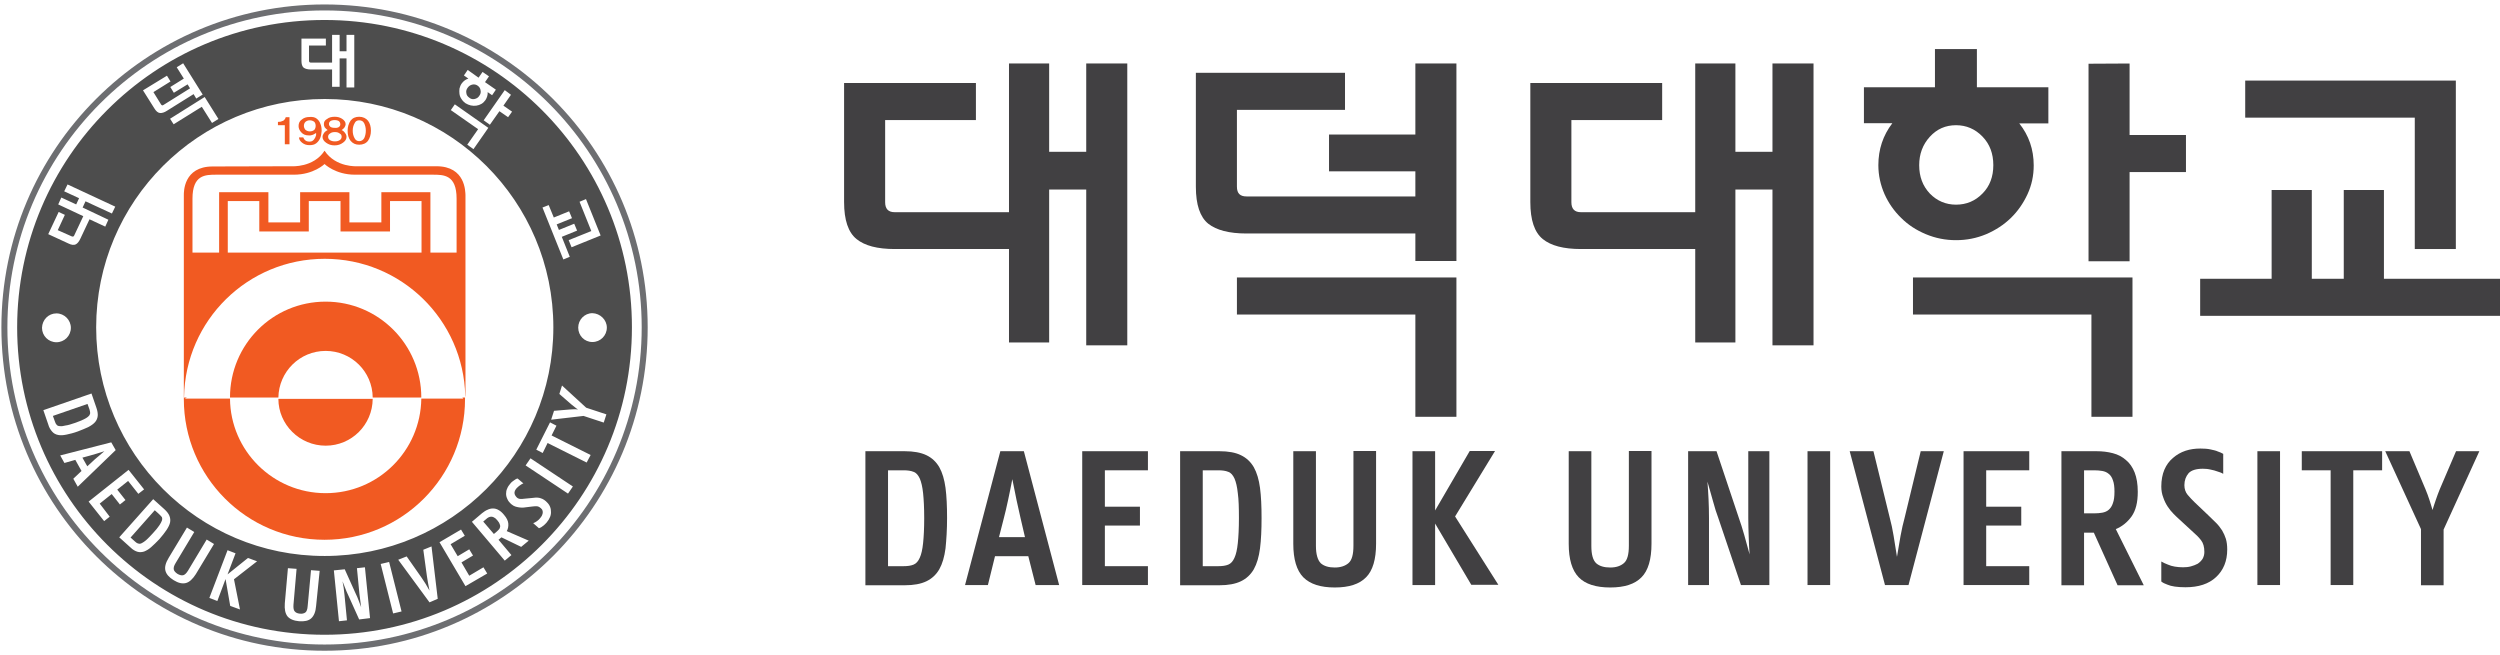 <svg width="359" height="94" viewBox="0 0 359 94" fill="none" xmlns="http://www.w3.org/2000/svg">
<path d="M147.058 35.761H128.477C125.992 35.761 124.175 35.283 122.996 34.327C121.816 33.371 121.211 31.618 121.211 29.004V11.922H140.142V17.244H127.107V29.036C127.107 29.992 127.553 30.471 128.477 30.471H147.058V35.761ZM161.878 9.117V49.593H155.982V27.22H150.659V49.178H144.891V9.117H150.659V21.802H155.982V9.117H161.878Z" fill="#414042"/>
<path d="M203.787 33.53H178.992C176.506 33.53 174.69 33.052 173.51 32.128C172.331 31.172 171.726 29.419 171.726 26.805V10.456H193.143V15.778H177.622V26.805C177.622 27.762 178.068 28.208 178.992 28.208H203.756V33.53H203.787ZM203.246 59.855V45.163H177.622V39.84H209.142V59.855H203.246ZM209.142 9.117V37.482H203.246V24.606H190.848V19.316H203.246V9.117H209.142Z" fill="#414042"/>
<path d="M245.251 35.761H227.021C224.535 35.761 222.719 35.283 221.54 34.327C220.36 33.371 219.755 31.618 219.755 29.004V11.922H238.686V17.244H225.651V29.036C225.651 29.992 226.097 30.471 227.021 30.471H245.251V35.761ZM249.203 9.117V21.802H254.526V9.117H260.422V49.593H254.526V27.22H249.203V49.178H243.435V9.117H249.203Z" fill="#414042"/>
<path d="M269.732 23.716C269.732 21.453 270.401 19.445 271.74 17.693H267.66V12.53H277.859V7.048H283.882V12.53H294.145V17.724H289.97C291.34 19.445 292.041 21.453 292.041 23.748C292.041 25.214 291.754 26.584 291.149 27.891C290.543 29.198 289.746 30.345 288.758 31.301C287.739 32.289 286.559 33.054 285.221 33.628C283.85 34.202 282.416 34.488 280.886 34.488C279.357 34.488 277.922 34.202 276.552 33.628C275.182 33.054 274.002 32.289 273.014 31.301C271.995 30.313 271.198 29.166 270.624 27.891C270.05 26.584 269.732 25.182 269.732 23.716ZM275.596 23.716C275.596 25.373 276.106 26.712 277.126 27.796C278.146 28.847 279.42 29.389 280.886 29.389C282.384 29.389 283.659 28.847 284.679 27.796C285.731 26.744 286.241 25.373 286.241 23.716C286.241 22.059 285.731 20.689 284.679 19.605C283.627 18.521 282.353 17.98 280.886 17.98C279.389 17.98 278.146 18.521 277.126 19.637C276.106 20.752 275.596 22.123 275.596 23.716ZM300.328 59.857V45.165H274.704V39.843H306.224V59.857H300.328ZM305.809 9.119V19.382H313.904V24.704H305.809V37.516H299.913V9.151" fill="#414042"/>
<path d="M359.001 40.032V45.354H315.943V40.032H326.206V27.284H331.974V40.032H336.564V27.284H342.332V40.032H359.001ZM346.762 35.761V16.894H322.413V11.571H352.658V35.761H346.762Z" fill="#414042"/>
<path d="M124.271 64.794H129.912C131.186 64.794 132.238 64.985 133.035 65.368C133.832 65.75 134.437 66.324 134.883 67.089C135.33 67.885 135.616 68.873 135.776 70.053C135.935 71.264 135.999 72.698 135.999 74.387C135.999 76.076 135.903 77.51 135.776 78.753C135.616 79.964 135.33 80.952 134.883 81.749C134.437 82.514 133.832 83.088 133.035 83.47C132.238 83.853 131.218 84.044 129.912 84.044H124.271V64.794ZM127.521 67.535V81.303H129.752C130.326 81.303 130.804 81.239 131.186 81.08C131.569 80.921 131.856 80.602 132.079 80.092C132.302 79.614 132.461 78.913 132.557 77.988C132.652 77.096 132.716 75.885 132.716 74.387C132.716 72.921 132.652 71.742 132.557 70.817C132.461 69.925 132.302 69.224 132.079 68.714C131.856 68.236 131.569 67.885 131.186 67.758C130.804 67.599 130.326 67.535 129.752 67.535H127.521Z" fill="#414042"/>
<path d="M147.026 64.794L152.093 84.012H148.715L147.663 79.869H142.883L141.863 84.012H138.58L143.648 64.794H147.026ZM143.456 77.128H147.185L146.548 74.387C146.388 73.686 146.197 72.825 145.974 71.805C145.783 70.786 145.56 69.798 145.369 68.81C145.177 69.798 144.986 70.786 144.763 71.805C144.54 72.825 144.349 73.686 144.157 74.387L143.456 77.128Z" fill="#414042"/>
<path d="M155.408 84.012V64.794H164.842V67.535H158.659V72.762H163.695V75.471H158.659V81.303H164.842V84.012H155.408Z" fill="#414042"/>
<path d="M169.464 64.794H175.105C176.38 64.794 177.432 64.985 178.196 65.368C178.993 65.75 179.599 66.324 180.045 67.089C180.491 67.885 180.778 68.873 180.937 70.053C181.097 71.264 181.16 72.698 181.16 74.387C181.16 76.076 181.097 77.51 180.937 78.753C180.778 79.964 180.491 80.952 180.045 81.749C179.599 82.514 178.993 83.088 178.196 83.47C177.4 83.853 176.38 84.044 175.105 84.044H169.464V64.794ZM172.715 67.535V81.303H174.946C175.519 81.303 175.997 81.239 176.38 81.08C176.762 80.921 177.049 80.602 177.272 80.092C177.495 79.614 177.655 78.913 177.75 77.988C177.846 77.096 177.91 75.885 177.91 74.387C177.91 72.921 177.878 71.742 177.75 70.817C177.655 69.925 177.495 69.224 177.272 68.714C177.049 68.236 176.762 67.885 176.38 67.758C175.997 67.599 175.519 67.535 174.946 67.535H172.715Z" fill="#414042"/>
<path d="M191.677 81.494C192.505 81.494 193.175 81.271 193.653 80.856C194.131 80.442 194.354 79.613 194.354 78.371V64.762H197.605V78.084C197.605 80.315 197.126 81.94 196.17 82.896C195.214 83.884 193.716 84.362 191.677 84.362C189.637 84.362 188.139 83.884 187.151 82.896C186.195 81.908 185.717 80.315 185.717 78.084V64.794H188.968V78.402C188.968 79.613 189.223 80.442 189.669 80.888C190.147 81.303 190.816 81.494 191.677 81.494Z" fill="#414042"/>
<path d="M202.832 84.012V64.794H206.083V73.303L211.055 64.762H214.688L208.951 74.163L215.166 83.98H211.278L206.083 75.183V84.012H202.832Z" fill="#414042"/>
<path d="M231.227 81.494C232.088 81.494 232.725 81.271 233.203 80.856C233.681 80.442 233.905 79.613 233.905 78.371V64.762H237.155V78.084C237.155 80.315 236.677 81.94 235.721 82.896C234.765 83.884 233.267 84.362 231.227 84.362C229.188 84.362 227.658 83.884 226.702 82.896C225.746 81.908 225.268 80.315 225.268 78.084V64.794H228.518V78.402C228.518 79.613 228.741 80.442 229.22 80.888C229.698 81.303 230.367 81.494 231.227 81.494Z" fill="#414042"/>
<path d="M250 84.012L246.749 74.387C246.494 73.718 246.24 72.921 245.985 71.965C245.73 71.009 245.443 70.085 245.188 69.16C245.315 70.754 245.411 72.507 245.411 74.387V84.012H242.415V64.794H246.494L249.713 74.419C249.968 75.088 250.191 75.885 250.478 76.841C250.733 77.797 250.988 78.721 251.243 79.614C251.179 78.849 251.148 78.02 251.116 77.128C251.084 76.236 251.052 75.343 251.052 74.419V64.794H254.08V84.012H250Z" fill="#414042"/>
<path d="M259.56 84.012V64.794H262.81V84.012H259.56Z" fill="#414042"/>
<path d="M270.684 84.012L265.616 64.794H269.026L271.385 74.419C271.576 75.12 271.767 75.981 271.927 76.969C272.086 77.988 272.245 78.976 272.405 79.964C272.564 78.976 272.755 77.988 272.915 76.969C273.106 75.949 273.297 75.088 273.488 74.419L275.815 64.794H279.129L274.062 84.012H270.684Z" fill="#414042"/>
<path d="M281.966 84.012V64.794H291.4V67.535H285.217V72.762H290.252V75.471H285.217V81.303H291.4V84.012H281.966Z" fill="#414042"/>
<path d="M296.021 84.012V64.794H301.056C301.917 64.794 302.681 64.89 303.414 65.081C304.148 65.272 304.753 65.591 305.295 66.069C305.837 66.515 306.251 67.121 306.538 67.853C306.825 68.587 306.984 69.511 306.984 70.626C306.984 72.156 306.697 73.303 306.092 74.164C305.486 74.993 304.753 75.598 303.829 75.981L307.844 84.044H304.084L300.674 76.49H299.271V84.044H296.021V84.012ZM299.271 67.535V73.718H300.705C301.152 73.718 301.534 73.686 301.885 73.622C302.235 73.558 302.554 73.431 302.809 73.208C303.064 72.985 303.287 72.666 303.414 72.252C303.574 71.837 303.638 71.296 303.638 70.594C303.638 69.925 303.574 69.383 303.414 68.969C303.287 68.555 303.064 68.236 302.809 68.045C302.554 67.822 302.235 67.694 301.885 67.63C301.534 67.567 301.152 67.535 300.705 67.535H299.271Z" fill="#414042"/>
<path d="M316.323 67.311C315.367 67.311 314.666 67.534 314.283 67.949C313.901 68.395 313.678 68.969 313.678 69.67C313.678 70.212 313.837 70.69 314.156 71.072C314.475 71.454 314.825 71.805 315.144 72.124L317.088 73.972C317.534 74.387 317.917 74.769 318.235 75.088C318.586 75.438 318.841 75.789 319.096 76.171C319.319 76.554 319.51 76.968 319.638 77.382C319.765 77.829 319.829 78.307 319.829 78.912C319.829 80.57 319.287 81.876 318.235 82.864C317.184 83.852 315.718 84.33 313.837 84.33C313.263 84.33 312.754 84.298 312.307 84.235C311.861 84.171 311.511 84.075 311.224 83.948C310.873 83.82 310.586 83.693 310.363 83.502V80.633C310.65 80.793 310.969 80.952 311.319 81.079C311.606 81.207 311.925 81.302 312.307 81.366C312.69 81.43 313.072 81.462 313.487 81.462C313.869 81.462 314.251 81.43 314.602 81.334C314.953 81.239 315.303 81.111 315.59 80.952C315.877 80.761 316.1 80.538 316.291 80.251C316.451 79.964 316.546 79.645 316.546 79.263C316.546 78.53 316.387 77.988 316.068 77.574C315.749 77.159 315.367 76.777 314.953 76.426L312.913 74.546C312.658 74.323 312.403 74.068 312.116 73.781C311.829 73.494 311.542 73.144 311.288 72.761C311.033 72.379 310.809 71.933 310.65 71.454C310.459 70.977 310.363 70.435 310.363 69.861C310.363 68.937 310.523 68.108 310.809 67.439C311.096 66.77 311.511 66.196 312.052 65.75C312.562 65.303 313.168 64.953 313.837 64.73C314.506 64.507 315.208 64.411 315.972 64.411C316.514 64.411 317.024 64.443 317.439 64.539C317.853 64.634 318.203 64.698 318.458 64.825C318.777 64.921 319.032 65.049 319.255 65.176V68.044C319 67.885 318.713 67.789 318.395 67.694C318.14 67.598 317.821 67.503 317.47 67.439C317.088 67.343 316.706 67.311 316.323 67.311Z" fill="#414042"/>
<path d="M324.162 84.012V64.794H327.413V84.012H324.162Z" fill="#414042"/>
<path d="M342.041 67.535H337.93V84.012H334.679V67.535H330.536V64.794H342.073V67.535H342.041Z" fill="#414042"/>
<path d="M347.652 84.012V75.981L342.521 64.794H345.994L348.321 70.308C348.512 70.786 348.703 71.264 348.863 71.774C349.022 72.284 349.181 72.762 349.309 73.24C349.468 72.762 349.596 72.284 349.787 71.774C349.946 71.296 350.138 70.786 350.329 70.308L352.687 64.794H356.034L350.902 76.044V84.044H347.652V84.012Z" fill="#414042"/>
<path d="M62.667 23.873H51.321C51.321 23.873 48.23 24.097 46.605 21.643V23.555C46.605 23.555 48.166 25.085 50.971 25.085H62.125C63.719 25.085 65.567 25.085 65.567 28.527V36.271H61.807V27.602H54.763V31.937H50.174V27.602H43.099V31.937H38.541V27.602H31.466V36.271H27.641V28.527C27.641 25.085 29.49 25.085 31.084 25.085H42.206C45.043 25.085 46.605 23.555 46.605 23.555V21.643C45.011 24.097 41.888 23.873 41.888 23.873L30.542 23.905C26.335 23.905 26.398 27.602 26.398 28.017V57.115C26.398 57.083 26.398 57.051 26.43 57.019C26.622 45.992 35.577 37.164 46.636 37.164C57.632 37.164 66.555 45.928 66.81 56.86C66.842 56.955 66.842 57.019 66.842 57.115V27.985C66.81 27.57 66.874 23.873 62.667 23.873ZM60.532 36.271H32.709V28.877H37.234V33.243H44.342V28.877H48.899V33.243H56.006V28.877H60.532V36.271Z" fill="#F15A22"/>
<path d="M66.523 57.242H60.5C60.404 64.764 54.285 70.819 46.764 70.819C39.21 70.819 33.091 64.732 33.028 57.242H26.526L26.845 57.083H26.398V57.306C26.398 68.461 35.418 77.512 46.604 77.512C57.759 77.512 66.778 68.461 66.778 57.306C66.778 57.242 66.778 57.147 66.778 57.083H66.396L66.523 57.242Z" fill="#F15A22"/>
<path d="M46.764 50.391C50.461 50.391 53.488 53.355 53.52 57.084H60.5C60.5 49.467 54.349 43.315 46.764 43.315C39.147 43.315 33.027 49.467 33.027 57.084H39.975C40.039 53.386 43.035 50.391 46.764 50.391Z" fill="#F15A22"/>
<path d="M46.763 63.999C50.492 63.999 53.488 61.003 53.52 57.274H39.975C39.975 60.971 43.034 63.999 46.763 63.999Z" fill="#F15A22"/>
<path d="M40.9 20.717V17.976H39.912V17.498C40.072 17.498 40.199 17.498 40.326 17.466C40.454 17.403 40.581 17.371 40.677 17.339C40.773 17.243 40.836 17.212 40.9 17.116C40.964 17.02 40.996 16.957 41.028 16.829H41.569V20.717H40.9Z" fill="#F15A22"/>
<path d="M45.456 17.021C45.712 17.212 45.903 17.467 45.998 17.754C46.126 18.041 46.19 18.36 46.19 18.806C46.158 19.22 46.094 19.571 45.967 19.857C45.839 20.144 45.648 20.399 45.393 20.59C45.138 20.782 44.819 20.845 44.437 20.845C43.99 20.845 43.672 20.718 43.385 20.495C43.098 20.272 42.939 20.017 42.939 19.73H43.544C43.608 19.857 43.672 20.017 43.831 20.144C43.959 20.272 44.182 20.335 44.437 20.335C44.692 20.335 44.851 20.272 44.978 20.144C45.106 20.049 45.17 19.889 45.265 19.762C45.297 19.634 45.361 19.475 45.393 19.411C45.393 19.284 45.393 19.156 45.393 19.093C45.265 19.188 45.106 19.252 44.947 19.348C44.755 19.411 44.564 19.475 44.309 19.443C43.863 19.443 43.512 19.284 43.289 19.029C43.002 18.742 42.875 18.423 42.875 18.105C42.875 17.722 43.002 17.403 43.321 17.18C43.608 16.925 43.99 16.798 44.437 16.798C44.883 16.766 45.202 16.83 45.456 17.021ZM45.138 18.646C45.265 18.487 45.329 18.296 45.329 18.073C45.329 17.818 45.265 17.658 45.138 17.499C44.978 17.372 44.755 17.276 44.468 17.276C44.214 17.276 44.022 17.372 43.863 17.499C43.704 17.658 43.64 17.85 43.64 18.073C43.64 18.296 43.736 18.487 43.863 18.646C44.022 18.774 44.245 18.869 44.468 18.869C44.724 18.869 44.947 18.806 45.138 18.646Z" fill="#F15A22"/>
<path d="M49.568 19.124C49.696 19.283 49.759 19.475 49.759 19.666C49.759 19.985 49.568 20.271 49.249 20.494C48.899 20.749 48.517 20.877 48.038 20.877C47.56 20.877 47.178 20.749 46.827 20.494C46.509 20.271 46.317 19.985 46.317 19.666C46.317 19.475 46.381 19.315 46.509 19.124C46.636 18.933 46.795 18.805 47.05 18.678C46.891 18.55 46.732 18.423 46.636 18.295C46.541 18.136 46.509 17.977 46.509 17.817C46.509 17.499 46.636 17.276 46.955 17.084C47.242 16.861 47.624 16.766 48.07 16.766C48.485 16.766 48.835 16.861 49.154 17.084C49.441 17.276 49.632 17.53 49.632 17.817C49.632 17.977 49.568 18.136 49.473 18.295C49.377 18.423 49.249 18.55 49.058 18.678C49.281 18.773 49.441 18.933 49.568 19.124ZM48.803 20.112C48.995 19.985 49.058 19.793 49.058 19.634C49.058 19.443 48.995 19.283 48.803 19.188C48.612 19.028 48.389 18.965 48.102 18.965C47.783 18.965 47.56 19.028 47.369 19.188C47.21 19.283 47.114 19.443 47.114 19.634C47.114 19.793 47.178 19.985 47.369 20.112C47.56 20.239 47.783 20.303 48.102 20.303C48.389 20.303 48.612 20.239 48.803 20.112ZM48.676 18.232C48.835 18.104 48.867 17.977 48.867 17.849C48.867 17.658 48.803 17.53 48.676 17.403C48.548 17.307 48.325 17.244 48.07 17.244C47.783 17.244 47.56 17.307 47.433 17.403C47.273 17.53 47.242 17.658 47.242 17.817C47.242 17.977 47.305 18.072 47.433 18.2C47.56 18.295 47.752 18.359 48.07 18.359C48.325 18.391 48.548 18.327 48.676 18.232Z" fill="#F15A22"/>
<path d="M52.851 17.339C53.138 17.722 53.265 18.2 53.265 18.773C53.265 19.347 53.106 19.825 52.851 20.208C52.564 20.59 52.118 20.781 51.576 20.781C51.034 20.781 50.652 20.59 50.333 20.208C50.046 19.825 49.919 19.347 49.919 18.773C49.919 18.2 50.078 17.722 50.333 17.339C50.62 16.957 51.034 16.766 51.576 16.766C52.118 16.766 52.564 16.989 52.851 17.339ZM52.309 19.825C52.437 19.538 52.532 19.188 52.532 18.773C52.532 18.327 52.437 18.009 52.309 17.722C52.15 17.403 51.895 17.276 51.576 17.276C51.289 17.276 51.034 17.403 50.907 17.722C50.748 18.009 50.652 18.327 50.652 18.773C50.652 19.188 50.748 19.538 50.907 19.825C51.034 20.112 51.289 20.271 51.576 20.271C51.895 20.271 52.15 20.112 52.309 19.825Z" fill="#F15A22"/>
<path d="M46.605 0.639C20.981 0.639 0.201 21.386 0.201 47.01C0.201 72.666 20.981 93.446 46.605 93.446C72.229 93.446 93.008 72.666 93.008 47.01C93.008 21.386 72.229 0.639 46.605 0.639ZM46.605 92.553C21.459 92.553 1.062 72.156 1.062 47.01C1.062 21.896 21.459 1.499 46.605 1.499C71.751 1.499 92.148 21.896 92.148 47.01C92.148 72.188 71.751 92.553 46.605 92.553Z" fill="#6D6E71"/>
<path d="M12.885 65.431L11.833 65.718L12.534 66.961L13.331 66.228C13.522 66.037 13.777 65.814 14.096 65.559C14.383 65.304 14.701 65.049 14.988 64.794C14.638 64.921 14.255 65.017 13.873 65.144C13.458 65.272 13.14 65.368 12.885 65.431Z" fill="#4D4D4D"/>
<path d="M10.719 60.746C11.261 60.554 11.675 60.395 11.994 60.236C12.313 60.077 12.536 59.949 12.695 59.79C12.854 59.662 12.918 59.503 12.95 59.343C12.95 59.184 12.918 59.025 12.854 58.802L12.568 58.005L7.596 59.726L7.883 60.523C7.946 60.746 8.042 60.905 8.137 61.001C8.233 61.128 8.392 61.192 8.616 61.192C8.807 61.224 9.094 61.192 9.444 61.096C9.731 61.065 10.177 60.937 10.719 60.746Z" fill="#4D4D4D"/>
<path d="M71.432 74.737C71.273 74.546 71.114 74.386 70.954 74.323C70.827 74.227 70.667 74.195 70.54 74.195C70.412 74.195 70.285 74.227 70.157 74.291C70.03 74.355 69.903 74.45 69.807 74.546L69.393 74.897L70.922 76.681L71.337 76.331C71.464 76.235 71.56 76.108 71.655 76.012C71.751 75.916 71.783 75.789 71.815 75.661C71.847 75.534 71.815 75.406 71.751 75.247C71.719 75.12 71.592 74.928 71.432 74.737Z" fill="#4D4D4D"/>
<path d="M22.861 73.845L22.224 73.272L18.75 77.192L19.387 77.765C19.547 77.925 19.706 78.02 19.866 78.052C20.025 78.116 20.184 78.084 20.375 77.988C20.567 77.893 20.79 77.733 21.045 77.51C21.3 77.287 21.618 76.937 22.001 76.522C22.383 76.108 22.67 75.757 22.861 75.471C23.052 75.184 23.18 74.961 23.244 74.769C23.308 74.578 23.308 74.419 23.244 74.26C23.148 74.132 23.021 74.004 22.861 73.845Z" fill="#4D4D4D"/>
<path d="M46.604 2.87C22.223 2.87 2.463 22.662 2.463 47.011C2.463 71.392 22.223 91.152 46.604 91.152C70.985 91.152 90.744 71.392 90.744 47.011C90.776 22.662 70.985 2.87 46.604 2.87ZM87.143 47.043C87.143 48.19 86.219 49.114 85.072 49.114C83.924 49.114 83.032 48.19 83.032 47.043C83.032 45.927 83.924 44.971 85.072 44.971C86.187 45.003 87.143 45.927 87.143 47.043ZM84.147 28.59L86.251 33.816L82.076 35.506L81.661 34.486L84.912 33.179L83.223 28.972L84.147 28.59ZM78.793 29.45L79.526 31.235L81.725 30.343L82.139 31.331L79.94 32.223L80.259 33.02L82.458 32.127L82.872 33.115L80.673 34.008L81.821 36.876L80.896 37.258L77.901 29.801L78.793 29.45ZM73.375 13.611L72.291 15.172L73.534 16.033L72.961 16.829L71.718 15.969L70.347 17.913L69.455 17.276L72.483 12.941L73.375 13.611ZM65.981 12.718C66.045 12.463 66.14 12.208 66.3 11.985C66.555 11.634 66.873 11.411 67.256 11.284L66.618 10.838L67.16 10.041L68.722 11.156L69.296 10.328L70.22 10.965L69.646 11.794L71.208 12.877L70.666 13.674L70.029 13.228C70.06 13.642 69.933 14.025 69.71 14.375C69.55 14.598 69.359 14.79 69.136 14.917C68.913 15.045 68.658 15.14 68.403 15.172C68.148 15.204 67.893 15.204 67.606 15.14C67.351 15.077 67.097 14.981 66.841 14.822C66.618 14.662 66.427 14.471 66.268 14.216C66.109 13.993 66.013 13.738 65.981 13.483C65.949 13.228 65.949 12.973 65.981 12.718ZM65.312 14.981L70.124 18.359L67.989 21.419L67.097 20.781L68.658 18.55L64.738 15.81L65.312 14.981ZM43.257 5.547H46.795V6.535H44.373V8.734C44.373 8.894 44.468 8.989 44.628 8.989H47.687V5.005H48.771V7.364H49.759V5.005H50.874V12.559H49.759V8.384H48.771V12.463H47.687V9.977H44.628C44.181 9.977 43.831 9.882 43.608 9.722C43.385 9.531 43.289 9.212 43.289 8.734V5.547H43.257ZM31.369 17.084L30.445 17.658L28.979 15.332L24.932 17.849L24.422 17.052L29.393 13.929L31.369 17.084ZM23.976 10.87L24.485 11.698L22.031 13.228L23.115 14.981C23.211 15.14 23.338 15.172 23.466 15.077L27.29 12.686L26.939 12.113L24.963 13.324L24.454 12.495L26.398 11.284L25.378 9.659L26.302 9.085L29.107 13.579L28.183 14.152L27.8 13.515L23.976 15.905C23.593 16.16 23.242 16.256 22.956 16.224C22.669 16.192 22.414 15.969 22.159 15.555L20.534 12.973L23.976 10.87ZM10.303 33.944C10.462 34.008 10.59 33.976 10.654 33.816L11.96 31.044L8.359 29.355L8.805 28.367L10.941 29.355L11.355 28.462L9.219 27.474L9.698 26.486L16.55 29.673L16.072 30.661L12.279 28.908L11.865 29.801L15.562 31.554L15.116 32.542L12.853 31.49L11.546 34.263C11.355 34.677 11.132 34.964 10.877 35.091C10.622 35.219 10.271 35.187 9.825 34.964L6.925 33.625L8.423 30.438L9.315 30.852L8.295 33.052L10.303 33.944ZM8.104 45.003C9.251 45.003 10.176 45.959 10.176 47.075C10.176 48.222 9.251 49.146 8.104 49.146C6.957 49.146 6.032 48.222 6.032 47.075C6.064 45.927 6.957 45.003 8.104 45.003ZM7.498 61.99C7.275 61.735 7.052 61.416 6.925 60.938L6.224 58.899L13.139 56.508L13.841 58.548C14 58.994 14.064 59.409 14.032 59.727C14 60.046 13.873 60.365 13.649 60.62C13.426 60.875 13.108 61.098 12.693 61.321C12.279 61.512 11.769 61.735 11.164 61.958C10.558 62.181 10.016 62.309 9.57 62.404C9.124 62.5 8.71 62.532 8.391 62.468C8.008 62.404 7.722 62.245 7.498 61.99ZM10.526 68.747L11.705 67.631L10.813 66.038L9.251 66.484L8.646 65.4L15.976 63.52L16.613 64.635L11.164 69.894L10.526 68.747ZM15.753 74.197L14.956 74.834L12.725 72.029L18.462 67.472L20.693 70.276L19.864 70.914L18.398 69.065L16.837 70.308L18.016 71.806L17.219 72.444L16.04 70.946L14.319 72.316L15.753 74.197ZM21.713 78.563C21.362 78.882 21.012 79.073 20.693 79.2C20.374 79.296 20.055 79.328 19.737 79.232C19.418 79.136 19.067 78.945 18.717 78.595L17.123 77.16L22 71.679L23.593 73.113C23.944 73.432 24.199 73.75 24.326 74.069C24.454 74.388 24.485 74.706 24.422 75.025C24.358 75.344 24.167 75.726 23.912 76.109C23.657 76.491 23.306 76.937 22.892 77.415C22.478 77.862 22.063 78.244 21.713 78.563ZM26.684 83.726C26.175 83.853 25.601 83.726 24.932 83.311C24.262 82.897 23.88 82.451 23.753 81.941C23.625 81.431 23.784 80.826 24.23 80.093L26.844 75.758L27.896 76.396L25.218 80.858C24.963 81.272 24.9 81.559 24.963 81.814C25.027 82.037 25.218 82.228 25.505 82.419C25.792 82.579 26.047 82.642 26.27 82.61C26.493 82.579 26.748 82.355 27.003 81.941L29.68 77.479L30.732 78.117L28.119 82.451C27.672 83.152 27.195 83.598 26.684 83.726ZM34.461 87.518L33.059 87.008L32.389 83.152L31.21 86.307L30.063 85.861L32.676 79.009L33.824 79.455L32.676 82.483L35.608 80.124L36.915 80.603L33.6 83.184L34.461 87.518ZM45.393 87.008C45.329 87.869 45.074 88.443 44.691 88.793C44.309 89.144 43.703 89.271 42.939 89.208C42.174 89.144 41.6 88.889 41.281 88.506C40.963 88.092 40.835 87.487 40.899 86.626L41.345 81.591L42.588 81.686L42.142 86.849C42.11 87.327 42.174 87.646 42.333 87.805C42.492 87.996 42.747 88.092 43.066 88.124C43.385 88.156 43.64 88.092 43.831 87.965C44.022 87.837 44.15 87.518 44.181 87.04L44.66 81.877L45.903 81.973L45.393 87.008ZM13.809 47.011C13.809 28.877 28.501 14.216 46.636 14.216C64.738 14.216 79.462 28.877 79.462 47.011C79.462 65.145 64.738 79.838 46.636 79.838C28.501 79.87 13.809 65.145 13.809 47.011ZM51.575 88.953L49.982 85.415C49.855 85.16 49.727 84.873 49.599 84.523C49.472 84.172 49.313 83.821 49.185 83.471C49.313 84.076 49.408 84.746 49.472 85.447L49.823 89.08L48.675 89.208L47.942 81.909L49.504 81.75L51.097 85.287C51.225 85.542 51.352 85.829 51.48 86.18C51.607 86.53 51.735 86.881 51.862 87.2C51.83 86.913 51.767 86.594 51.735 86.244C51.703 85.893 51.639 85.574 51.607 85.224L51.257 81.591L52.404 81.463L53.137 88.761L51.575 88.953ZM56.452 88.092L54.667 80.985L55.878 80.698L57.663 87.805L56.452 88.092ZM61.678 86.499L57.185 80.379L58.396 79.901L60.563 82.993C60.722 83.216 60.914 83.503 61.105 83.821C61.296 84.14 61.487 84.491 61.678 84.809C61.615 84.427 61.519 84.044 61.455 83.662C61.392 83.28 61.328 82.961 61.296 82.674L60.786 78.945L61.965 78.467L62.858 85.989L61.678 86.499ZM66.841 84.172L63.113 77.862L66.204 76.045L66.746 76.937L64.706 78.148L65.726 79.87L67.383 78.882L67.925 79.774L66.268 80.762L67.383 82.674L69.423 81.463L69.965 82.355L66.841 84.172ZM74.841 78.531L72.004 77.16L71.59 77.511L73.439 79.71L72.483 80.507L67.766 74.93L69.232 73.687C69.487 73.495 69.742 73.304 69.997 73.209C70.252 73.081 70.507 73.017 70.793 73.017C71.048 73.017 71.335 73.081 71.59 73.24C71.845 73.368 72.132 73.623 72.387 73.942C72.769 74.388 72.961 74.802 72.993 75.184C73.024 75.567 72.961 75.949 72.769 76.268L75.925 77.638L74.841 78.531ZM78.506 75.025C78.347 75.184 78.219 75.344 78.092 75.439C77.964 75.535 77.837 75.631 77.741 75.694C77.614 75.758 77.518 75.822 77.391 75.854L76.562 75.121C76.689 75.089 76.817 75.025 76.913 74.961C77.008 74.898 77.136 74.834 77.231 74.738C77.359 74.643 77.454 74.547 77.55 74.42C77.646 74.292 77.741 74.197 77.805 74.069C77.869 73.942 77.901 73.814 77.933 73.687C77.964 73.559 77.933 73.432 77.901 73.304C77.869 73.177 77.773 73.081 77.677 72.985C77.454 72.794 77.263 72.699 77.072 72.699C76.881 72.699 76.658 72.699 76.466 72.731L75.415 72.858C75.287 72.89 75.16 72.89 75 72.89C74.841 72.89 74.682 72.89 74.522 72.858C74.331 72.826 74.172 72.794 73.981 72.731C73.789 72.667 73.63 72.571 73.439 72.412C73.184 72.189 72.961 71.934 72.865 71.679C72.738 71.424 72.674 71.169 72.674 70.914C72.674 70.659 72.706 70.404 72.833 70.149C72.929 69.894 73.088 69.671 73.279 69.448C73.407 69.288 73.534 69.161 73.694 69.065C73.821 68.97 73.949 68.874 74.012 68.842C74.108 68.778 74.236 68.715 74.331 68.715L75.16 69.416C75.064 69.448 74.937 69.511 74.841 69.575C74.745 69.639 74.65 69.703 74.522 69.798C74.427 69.894 74.299 69.99 74.204 70.085C73.949 70.372 73.853 70.627 73.885 70.85C73.917 71.073 74.044 71.264 74.236 71.456C74.395 71.583 74.554 71.647 74.745 71.647C74.937 71.647 75.128 71.647 75.287 71.615L76.307 71.519C76.53 71.487 76.721 71.487 76.913 71.456C77.104 71.456 77.263 71.456 77.422 71.487C77.582 71.519 77.741 71.583 77.901 71.647C78.06 71.711 78.219 71.838 78.379 71.966C78.857 72.38 79.112 72.858 79.112 73.4C79.175 73.942 78.952 74.483 78.506 75.025ZM81.566 70.882L75.478 66.834L76.18 65.814L82.267 69.862L81.566 70.882ZM84.243 66.42L78.634 63.615L77.933 65.05L77.008 64.572L78.984 60.651L79.908 61.13L79.207 62.532L84.817 65.337L84.243 66.42ZM86.697 60.683L83.797 59.727L79.144 60.269L79.558 58.994L81.821 58.803C82.012 58.803 82.203 58.771 82.426 58.771C82.617 58.771 82.809 58.771 83 58.803C82.841 58.707 82.681 58.58 82.522 58.452C82.362 58.325 82.203 58.197 82.044 58.07L80.323 56.572L80.705 55.361L84.179 58.548L87.079 59.504L86.697 60.683Z" fill="#4D4D4D"/>
<path d="M68.149 14.216C68.436 14.152 68.659 14.025 68.819 13.77C69.01 13.515 69.074 13.26 69.01 12.973C68.978 12.686 68.819 12.463 68.596 12.304C68.373 12.145 68.118 12.081 67.831 12.145C67.544 12.208 67.321 12.368 67.161 12.591C66.97 12.846 66.906 13.101 66.97 13.387C67.002 13.674 67.161 13.866 67.385 14.025C67.608 14.216 67.863 14.28 68.149 14.216Z" fill="#4D4D4D"/>
</svg>
